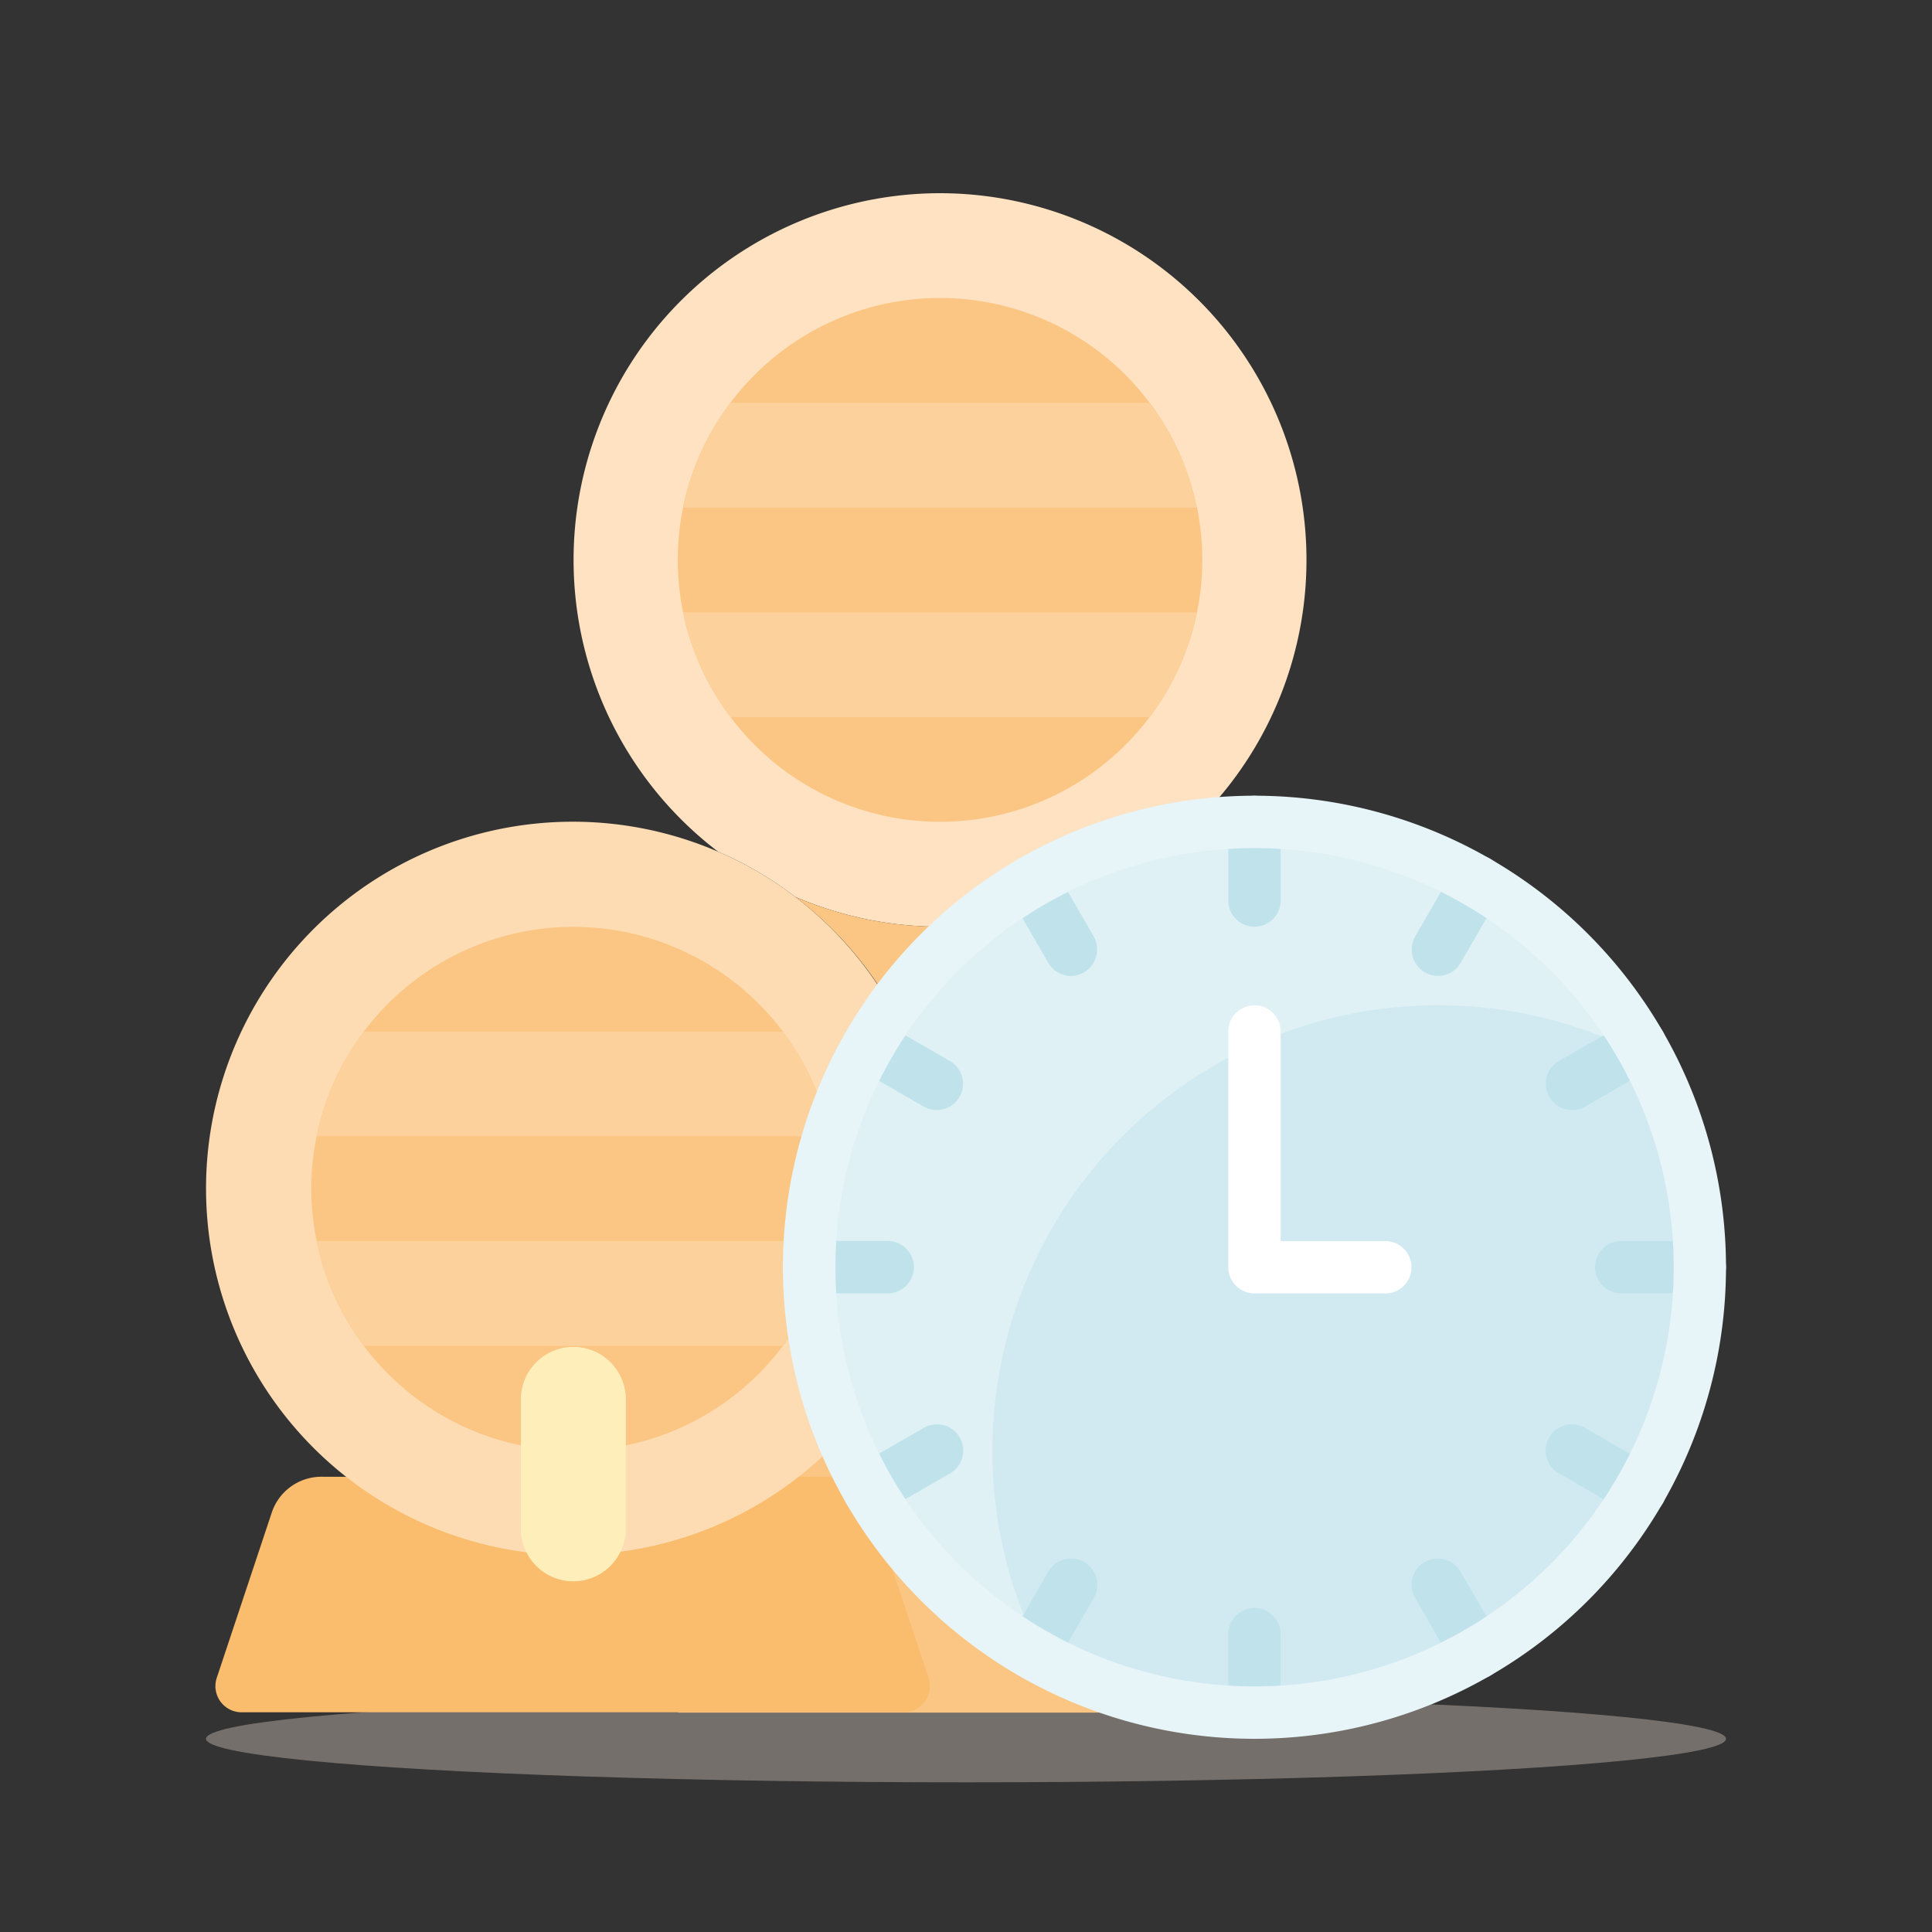 <svg id="Layer_1" data-name="Layer 1" xmlns="http://www.w3.org/2000/svg" viewBox="0 0 720 720"><rect x="0" y="0" width="720" height="720" fill="#333333" stroke="none"/><defs><style>.cls-1{fill:#b6aca4;opacity:0.5;}.cls-2{fill:#fbc683;}.cls-3{fill:#fabc6d;}.cls-4{fill:#fddcb3;}.cls-5{fill:#fee2c1;}.cls-6{fill:#fcd19b;}.cls-7{fill:#feefba;}.cls-8{fill:#dff1f5;}.cls-9{fill:#d1eaf1;}.cls-10{fill:#c0e3eb;}.cls-11{fill:#fff;}.cls-12{fill:#e7f4f8;}</style></defs><title>Handling</title><ellipse class="cls-1" cx="360" cy="648" rx="283.23" ry="16.22"/><g id="Page-1"><g id="_021---Fermentation-Time" data-name="021---Fermentation-Time"><path id="Rectangle-path" class="cls-2" d="M252.72,394.17H448V638.24H252.72Z"/><path id="Shape" class="cls-3" d="M298.12,550.37H307a19.54,19.54,0,0,1,18.55,13.38l20.5,61.6a10.73,10.73,0,0,1,.49,3,9.76,9.76,0,0,1-9.76,9.76H90.56a9.76,9.76,0,0,1-9.76-12.89l20.5-61.6a19.53,19.53,0,0,1,19-13.28Z"/><path id="Shape-2" data-name="Shape" class="cls-4" d="M196.19,578.49a136.68,136.68,0,1,1,71.47-261.06,131.91,131.91,0,0,1,28.7,16.8,136.67,136.67,0,0,1-65.22,244.06Z"/><path id="Shape-3" data-name="Shape" class="cls-2" d="M309.34,423.46a96,96,0,0,0-17.57-39,97.63,97.63,0,0,0-156.2,0,96.19,96.19,0,0,0-17.58,39A98.43,98.43,0,0,0,116,443,100,100,0,0,0,118,462.51a96.19,96.19,0,0,0,17.58,39.05,97.61,97.61,0,0,0,58.57,37.1V521.08a19.53,19.53,0,0,1,39.05,0v17.58a97.61,97.61,0,0,0,58.58-37.1,96.23,96.23,0,0,0,17.67-39.05A99.28,99.28,0,0,0,311.39,443a97,97,0,0,0-2.05-19.52Z"/><path id="Shape-4" data-name="Shape" class="cls-5" d="M350.35,72a136.67,136.67,0,0,0-82.69,245.43,131.91,131.91,0,0,1,28.7,16.8,136.66,136.66,0,0,0,108,0A132,132,0,0,1,433,317.43,136.68,136.68,0,0,0,350.35,72Z"/><path id="Shape-5" data-name="Shape" class="cls-2" d="M446,189.15a96.17,96.17,0,0,0-17.57-39.05,97.64,97.64,0,0,0-156.21,0,96.23,96.23,0,0,0-17.67,39.05,98.73,98.73,0,0,0,0,39,96.23,96.23,0,0,0,17.67,39.05,97.62,97.62,0,0,0,156.21,0,96.23,96.23,0,0,0,17.67-39.05,98.73,98.73,0,0,0,0-39Z"/><path id="Shape-6" data-name="Shape" class="cls-6" d="M446,228.2a96.11,96.11,0,0,1-17.57,39.05H272.24a96.23,96.23,0,0,1-17.67-39.05Z"/><path id="Shape-7" data-name="Shape" class="cls-6" d="M446,189.15H254.67a96.3,96.3,0,0,1,17.57-39.05H428.45A96.17,96.17,0,0,1,446,189.15Z"/><path id="Shape-8" data-name="Shape" class="cls-7" d="M233.19,521.08V569.9a18.2,18.2,0,0,1-2.05,8.59,19.52,19.52,0,0,1-34.95,0,18.31,18.31,0,0,1-2.05-8.59V521.08a19.53,19.53,0,0,1,39.05,0Z"/><path id="Shape-9" data-name="Shape" class="cls-2" d="M404.33,334.23a136.67,136.67,0,0,0-54,108.75,136.71,136.71,0,0,0-54-108.75A136.66,136.66,0,0,0,404.33,334.23Z"/><path id="Shape-10" data-name="Shape" class="cls-8" d="M633.47,472.27a166,166,0,1,1-19.53-78.1A164.22,164.22,0,0,1,633.47,472.27Z"/><path id="Shape-11" data-name="Shape" class="cls-9" d="M633.47,472.27a166,166,0,0,1-166,166,164.22,164.22,0,0,1-78.1-19.53,164.22,164.22,0,0,1-19.53-78.1,166,166,0,0,1,166-166,164.22,164.22,0,0,1,78.1,19.53A164.22,164.22,0,0,1,633.47,472.27Z"/><path id="Shape-12" data-name="Shape" class="cls-10" d="M467.5,345.36a9.76,9.76,0,0,1-9.76-9.77V306.31a9.76,9.76,0,1,1,19.52,0v29.28A9.76,9.76,0,0,1,467.5,345.36Z"/><path id="Shape-13" data-name="Shape" class="cls-10" d="M467.5,648a9.76,9.76,0,0,1-9.76-9.76V609a9.76,9.76,0,0,1,19.52,0v29.29A9.76,9.76,0,0,1,467.5,648Z"/><path id="Shape-14" data-name="Shape" class="cls-10" d="M633.47,482H604.18a9.76,9.76,0,1,1,0-19.52h29.29a9.76,9.76,0,0,1,0,19.52Z"/><path id="Shape-15" data-name="Shape" class="cls-10" d="M330.82,482H301.53a9.76,9.76,0,0,1,0-19.52h29.29a9.76,9.76,0,0,1,0,19.52Z"/><path id="Shape-16" data-name="Shape" class="cls-10" d="M323.79,565a9.76,9.76,0,0,1-4.88-18.26l25.38-14.64a9.8,9.8,0,0,1,9.77,17l-25.39,14.65A9.79,9.79,0,0,1,323.79,565Z"/><path id="Shape-17" data-name="Shape" class="cls-10" d="M585.92,413.69a9.79,9.79,0,0,1-5-18.25l25.38-14.65a9.8,9.8,0,0,1,9.77,17L590.7,412.43A9.73,9.73,0,0,1,585.92,413.69Z"/><path id="Shape-18" data-name="Shape" class="cls-10" d="M399.16,363.71a9.77,9.77,0,0,1-8.49-4.88L376,333.45a9.8,9.8,0,1,1,17-9.77l14.64,25.39a9.86,9.86,0,0,1-8.49,14.64Z"/><path id="Shape-19" data-name="Shape" class="cls-10" d="M550.48,625.74a9.77,9.77,0,0,1-8.49-4.88l-14.65-25.38a9.8,9.8,0,0,1,17-9.77L559,611.1a9.76,9.76,0,0,1-8.5,14.64Z"/><path id="Shape-20" data-name="Shape" class="cls-10" d="M611.21,565a9.86,9.86,0,0,1-4.89-1.27L580.94,549.1a9.79,9.79,0,0,1,9.76-17l25.39,14.64A9.76,9.76,0,0,1,611.21,565Z"/><path id="Shape-21" data-name="Shape" class="cls-10" d="M349.08,413.69a9.79,9.79,0,0,1-4.79-1.26l-25.38-14.65a9.8,9.8,0,0,1,9.76-17l25.39,14.65a9.8,9.8,0,0,1-5,18.25Z"/><path id="Shape-22" data-name="Shape" class="cls-10" d="M535.84,363.71a9.87,9.87,0,0,1-8.5-14.64L542,323.68a9.8,9.8,0,0,1,17,9.77l-14.65,25.38A9.77,9.77,0,0,1,535.84,363.71Z"/><path id="Shape-23" data-name="Shape" class="cls-10" d="M384.52,625.74A9.76,9.76,0,0,1,376,611.1l14.65-25.39a9.8,9.8,0,1,1,17,9.77L393,620.86a9.77,9.77,0,0,1-8.49,4.88Z"/><path id="Shape-24" data-name="Shape" class="cls-11" d="M516.31,482H467.5a9.76,9.76,0,0,1-9.76-9.76V384.41a9.76,9.76,0,1,1,19.52,0v78.1h39a9.76,9.76,0,1,1,0,19.52Z"/><path id="Shape-25" data-name="Shape" class="cls-6" d="M309.34,462.51a96,96,0,0,1-17.57,39.05H135.57A96.19,96.19,0,0,1,118,462.51Z"/><path id="Shape-26" data-name="Shape" class="cls-6" d="M309.34,423.46H118a96.19,96.19,0,0,1,17.58-39h156.2A96,96,0,0,1,309.34,423.46Z"/><path id="Shape-27" data-name="Shape" class="cls-12" d="M467.5,648a175.73,175.73,0,1,1,124.26-51.47A175.73,175.73,0,0,1,467.5,648Zm0-331.93A156.2,156.2,0,1,0,578,361.82,156.2,156.2,0,0,0,467.5,316.07Z"/></g></g></svg>